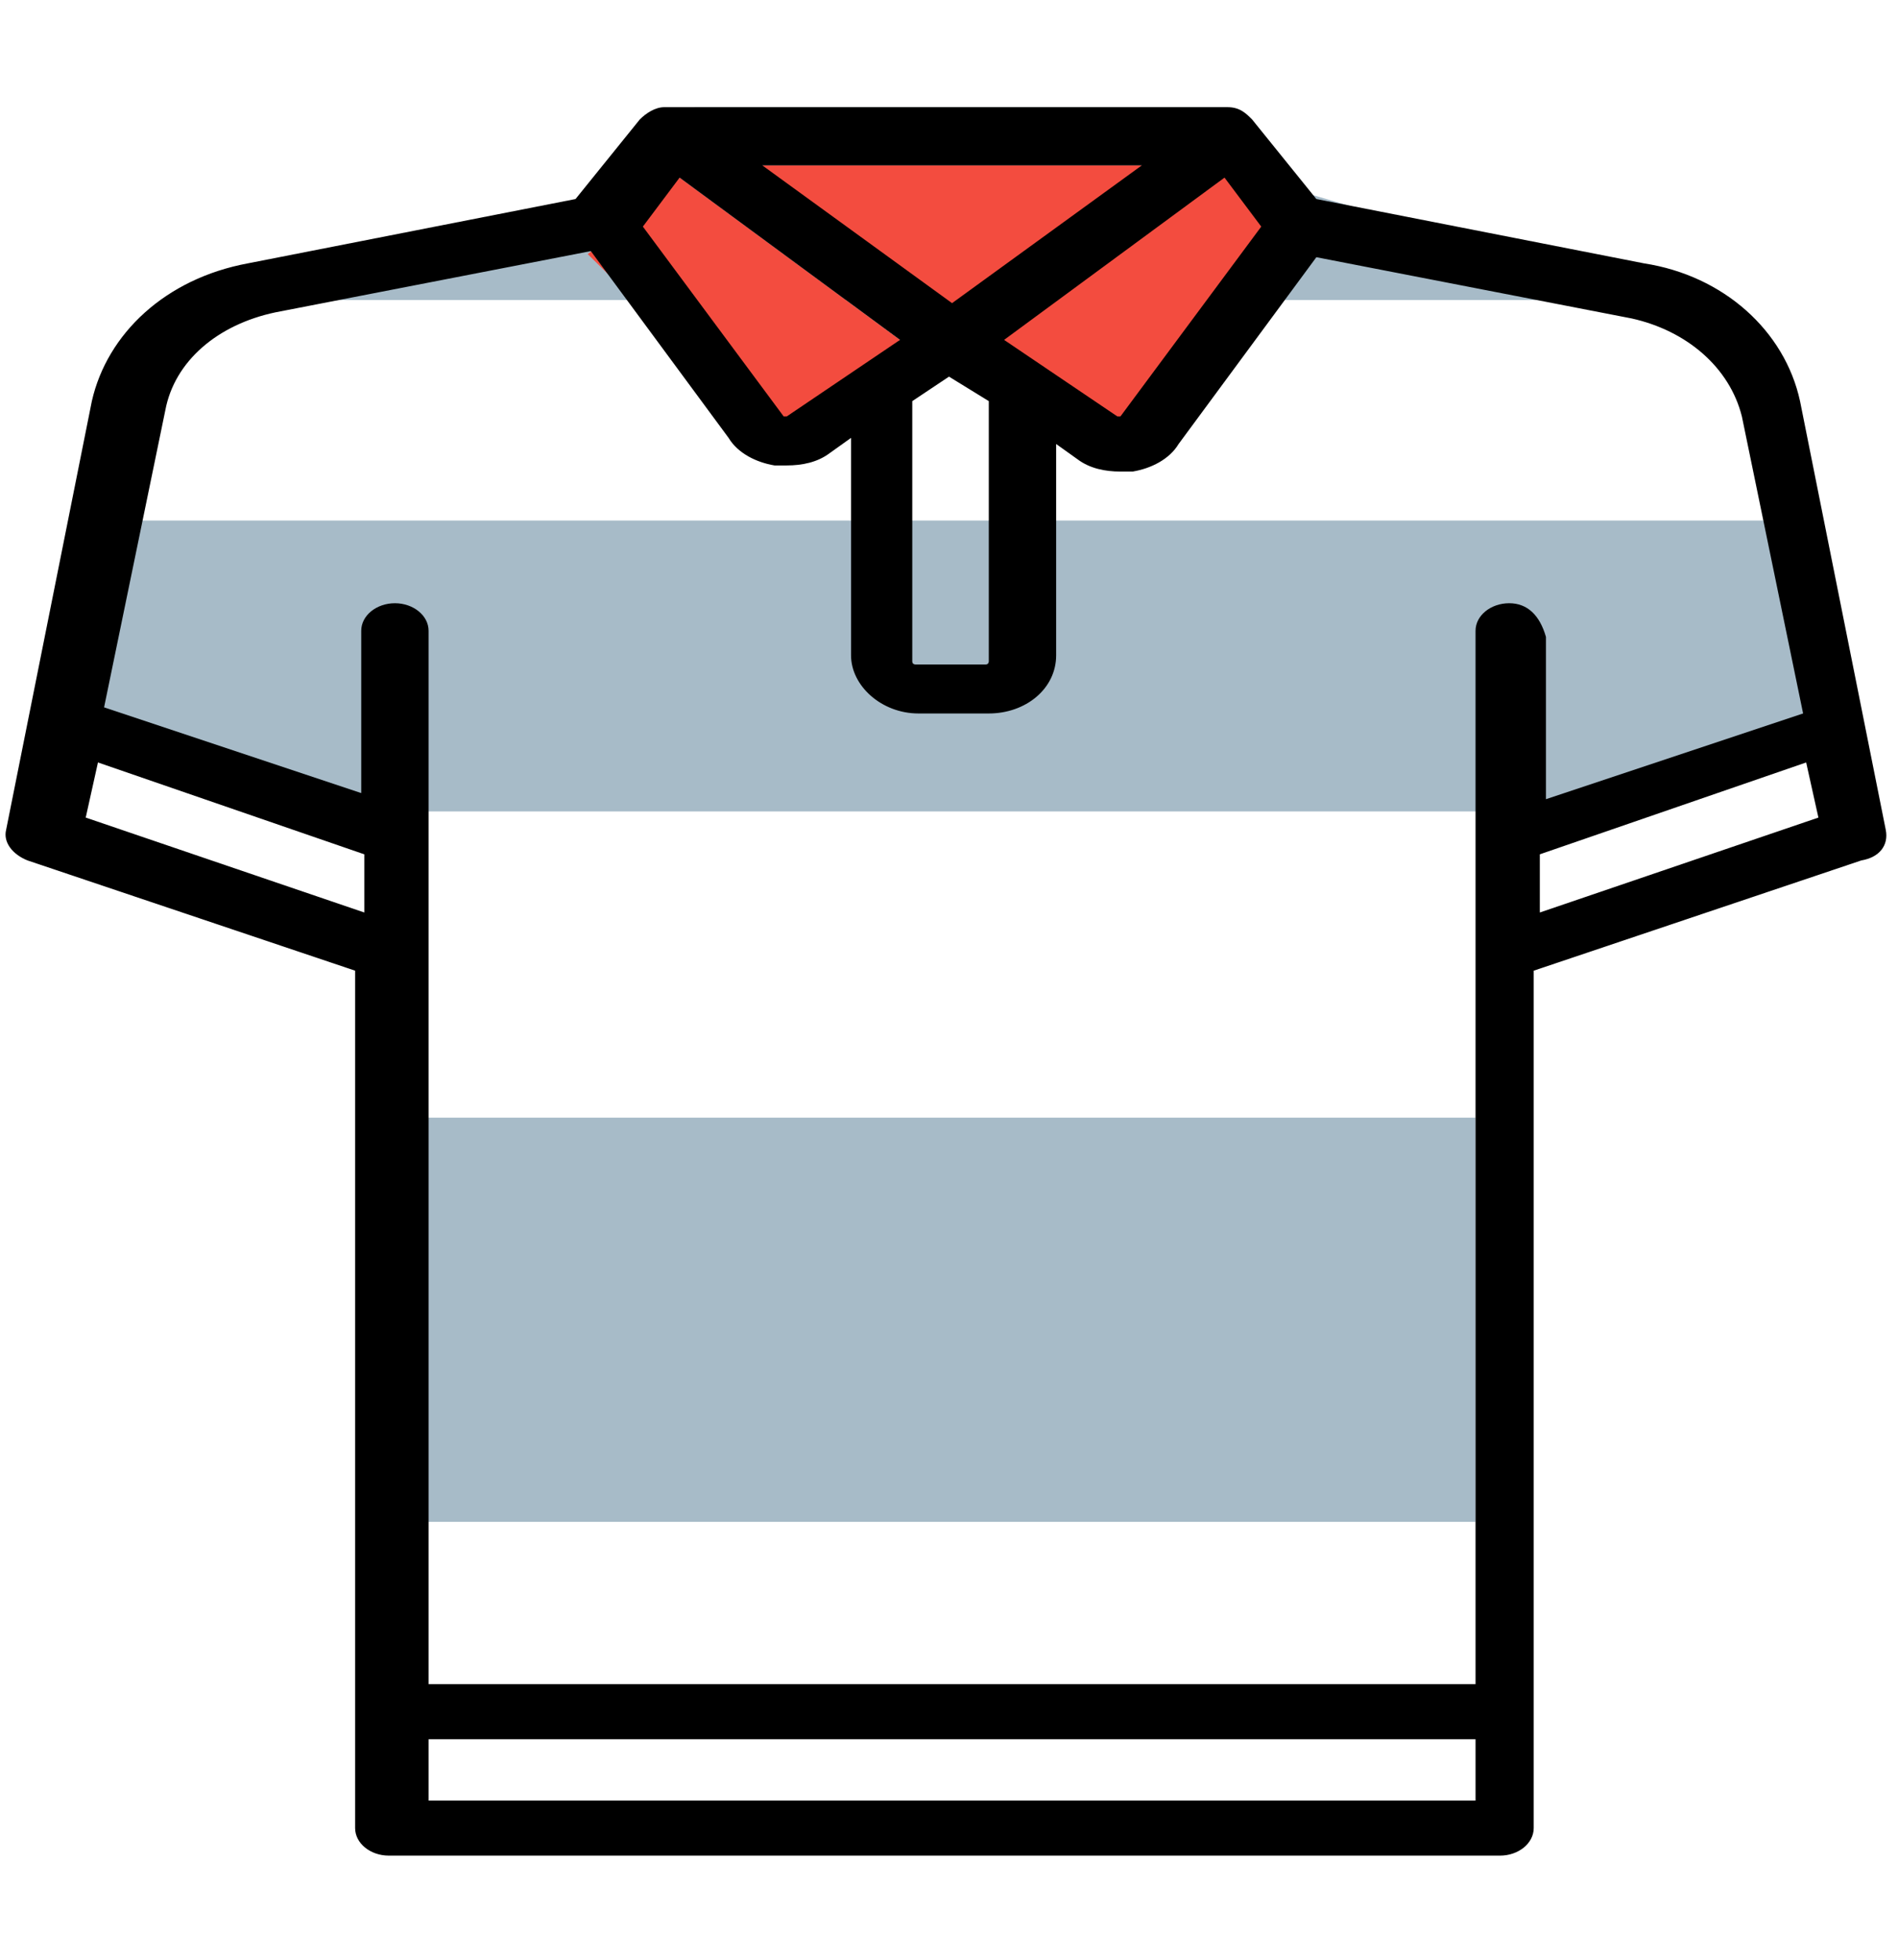 <?xml version="1.0" encoding="utf-8"?>
<!-- Generator: Adobe Illustrator 22.0.1, SVG Export Plug-In . SVG Version: 6.00 Build 0)  -->
<svg version="1.1" id="Layer_1" xmlns="http://www.w3.org/2000/svg" xmlns:xlink="http://www.w3.org/1999/xlink" x="0px" y="0px"
	 viewBox="0 0 62 64" style="enable-background:new 0 0 62 64;" xml:space="preserve">
<style type="text/css">
	.st0{fill:#F34C3F;}
	.st1{fill:#A7BBC8;}
</style>
<g id="XMLID_2_">
	<polygon id="XMLID_18_" class="st0" points="23,5.4 31,10.8 39.7,4.4 	"/>
	<g id="XMLID_3_">
		<polygon id="XMLID_17_" class="st1" points="24.3,5.4 38.1,5.4 31.9,9.8 55.9,9.8 51.2,8.8 42.3,6.2 40.1,3.5 22.7,3.5 19.2,6.7 
			9.5,8.8 6.7,9.8 30.1,9.8 		"/>
		<polygon id="XMLID_16_" class="st1" points="60.9,26.5 58.7,23.8 51.8,26.5 10.1,26.5 2.8,24 1.8,26.5 2.8,17 59.4,17 		"/>
		<rect id="XMLID_15_" x="11.9" y="36.5" class="st1" width="36.3" height="13.2"/>
		<polygon id="XMLID_14_" class="st0" points="22.2,5.8 29.4,11.1 25.6,14.6 19.2,8.3 		"/>
		<polygon id="XMLID_13_" class="st0" points="39.7,4.4 32.1,11.1 35.9,14.6 42.3,8.3 		"/>
		<g id="polo" transform="translate(467, 7)">
			<path id="Shape_4_" d="M-405.4,20.1l-2.8-14c-0.5-2.3-2.5-4.1-5.1-4.5L-424-0.5l-2.1-2.6c-0.2-0.2-0.4-0.4-0.8-0.4h-0.1l0,0
				h-18.2l0,0h-0.1c-0.3,0-0.6,0.2-0.8,0.4l-2.1,2.6l-10.7,2.1c-2.7,0.5-4.6,2.3-5.1,4.5l-2.8,14c-0.1,0.4,0.2,0.8,0.7,1l10.7,3.6
				v28c0,0.5,0.5,0.9,1.1,0.9h36.3c0.6,0,1.1-0.4,1.1-0.9v-28l10.7-3.6C-405.6,21-405.3,20.6-405.4,20.1z M-425.8,0.4l-4.6,6.2l0,0
				c0,0,0,0-0.1,0l-3.7-2.5l7.2-5.3L-425.8,0.4z M-429.7-1.6l-6.2,4.5l-6.2-4.5C-442.1-1.6-429.7-1.6-429.7-1.6z M-434.7,6.1v8.5
				c0,0,0,0.1-0.1,0.1h-2.3c0,0-0.1,0-0.1-0.1V6.1l1.2-0.8L-434.7,6.1z M-444.8-1.2l7.2,5.3l-3.7,2.5c0,0,0,0-0.1,0l0,0l-4.6-6.2
				L-444.8-1.2z M-455.1,22.8l-9.1-3.1l0.4-1.8l8.7,3V22.8z M-418.8,51.8H-453v-2h34.2V51.8z M-417.7,12.7c-0.6,0-1.1,0.4-1.1,0.9
				V48H-453V13.6c0-0.5-0.5-0.9-1.1-0.9s-1.1,0.4-1.1,0.9v5.3l-8.4-2.8l2-9.7c0.3-1.6,1.7-2.8,3.6-3.2l10.3-2l4.5,6.1
				c0.3,0.5,0.9,0.8,1.5,0.9c0.1,0,0.2,0,0.4,0c0.5,0,1-0.1,1.4-0.4l0.7-0.5v7.1c0,1,1,1.9,2.2,1.9h2.3c1.2,0,2.2-0.8,2.2-1.9V7.5
				l0.7,0.5c0.4,0.3,0.9,0.4,1.4,0.4c0.1,0,0.2,0,0.4,0c0.6-0.1,1.2-0.4,1.5-0.9l4.5-6.1l10.3,2c1.8,0.4,3.2,1.6,3.6,3.2l2,9.7
				l-8.4,2.8v-5.3C-416.7,13.1-417.1,12.7-417.7,12.7z M-416.7,22.8v-1.9l8.7-3l0.4,1.8L-416.7,22.8z"/>
		</g>
	</g>
</g>
</svg>
